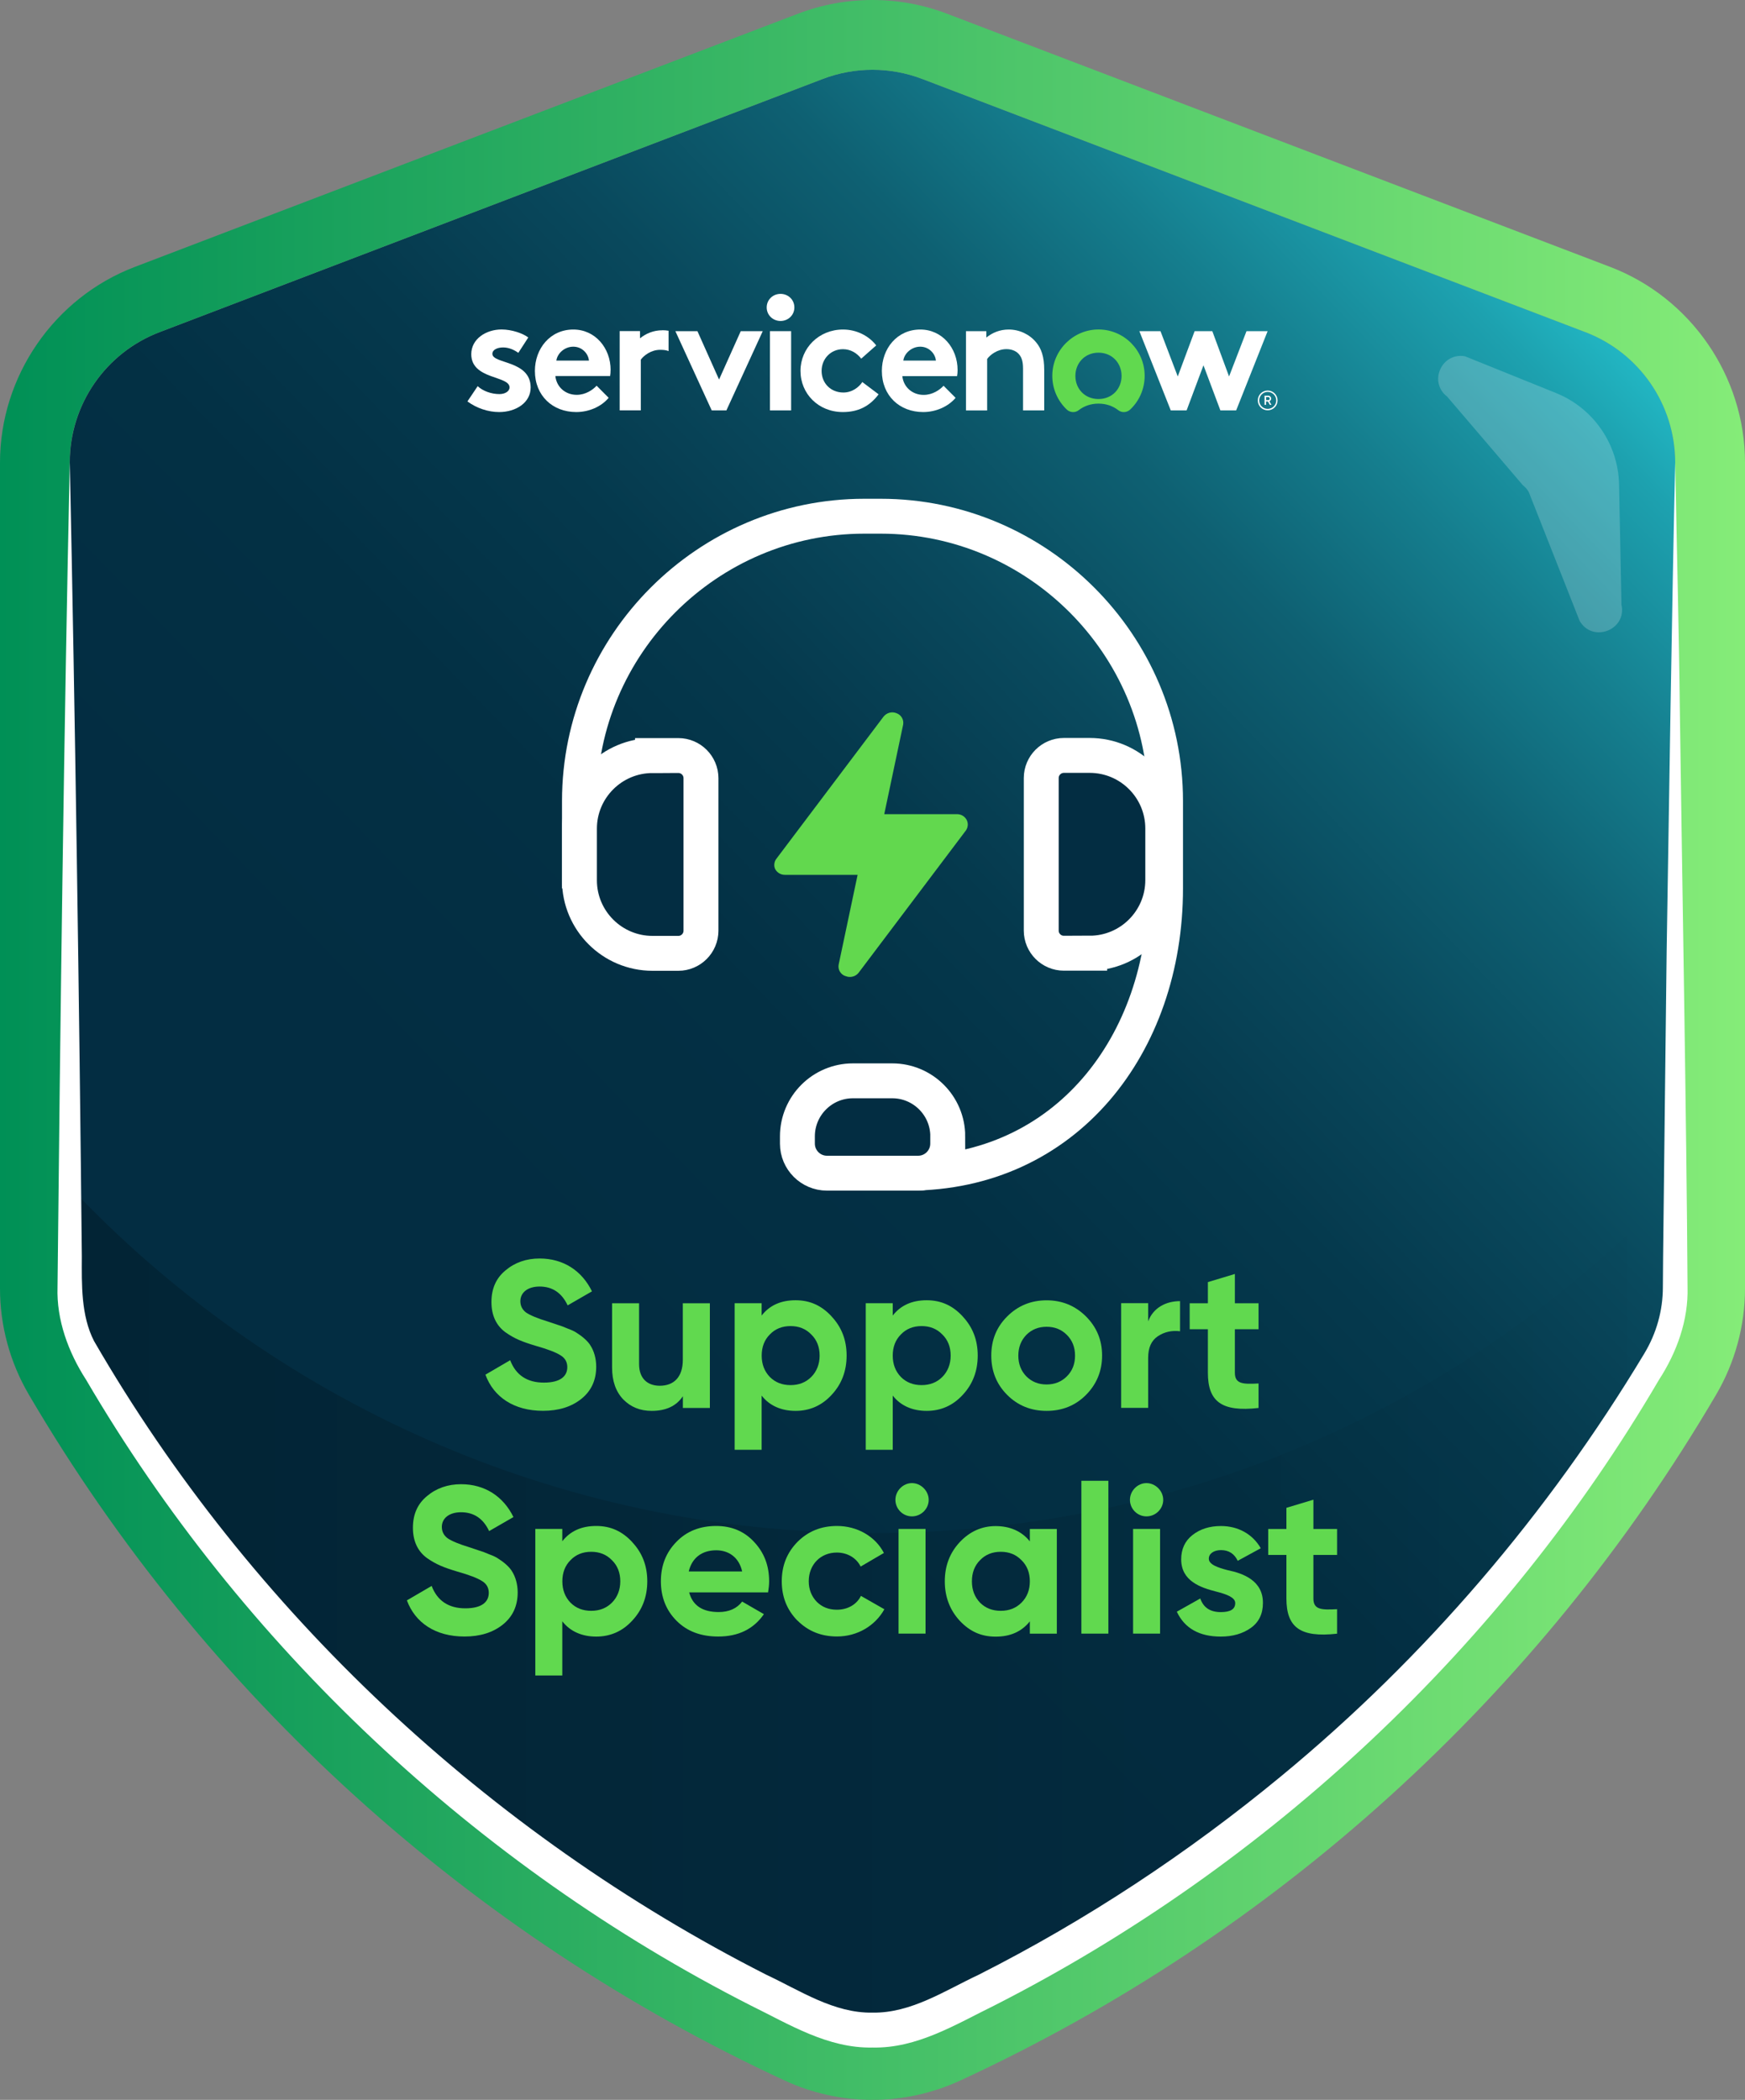 <?xml version="1.0" encoding="UTF-8"?>
<svg xmlns="http://www.w3.org/2000/svg" width="300" height="361.06" xmlns:xlink="http://www.w3.org/1999/xlink" viewBox="0 0 300 361.06">
  <rect x="0" y="0" width="300" height="361.06" fill="#808080" stroke="none"/>
  <defs>
    <style>
      .cls-1 {
        fill: none;
      }

      .cls-1, .cls-2 {
        stroke: #fff;
        stroke-miterlimit: 10;
        stroke-width: 6px;
      }

      .cls-3 {
        fill: url(#linear-gradient);
      }

      .cls-3, .cls-4, .cls-5, .cls-6, .cls-7, .cls-8 {
        stroke-width: 0px;
      }

      .cls-9, .cls-10 {
        opacity: .2;
      }

      .cls-4 {
        fill: url(#linear-gradient-2);
      }

      .cls-5 {
        fill: url(#linear-gradient-3);
      }

      .cls-2 {
        fill: #032d42;
      }

      .cls-11 {
        isolation: isolate;
      }

      .cls-10 {
        mix-blend-mode: multiply;
      }

      .cls-6 {
        fill: #61d94f;
      }

      .cls-7 {
        fill: #62d84e;
      }

      .cls-8 {
        fill: #fff;
      }
    </style>
    <linearGradient id="linear-gradient" x1="91.69" y1="213.52" x2="455.68" y2="-138.46" gradientUnits="userSpaceOnUse">
      <stop offset="0" stop-color="#032d42"/>
      <stop offset=".11" stop-color="#033044"/>
      <stop offset=".19" stop-color="#05394d"/>
      <stop offset=".26" stop-color="#09495d"/>
      <stop offset=".33" stop-color="#0e6072"/>
      <stop offset=".39" stop-color="#157e8e"/>
      <stop offset=".45" stop-color="#1da1af"/>
      <stop offset=".49" stop-color="#24c1cd"/>
    </linearGradient>
    <linearGradient id="linear-gradient-2" x1="11.99" y1="276.55" x2="288" y2="276.55" gradientUnits="userSpaceOnUse">
      <stop offset="0" stop-color="#000"/>
      <stop offset="1" stop-color="#000" stop-opacity="0"/>
    </linearGradient>
    <linearGradient id="linear-gradient-3" x1="0" y1="180.53" x2="300" y2="180.53" gradientUnits="userSpaceOnUse">
      <stop offset="0" stop-color="#009056"/>
      <stop offset="1" stop-color="#85ec78"/>
    </linearGradient>
  </defs>
  <g class="cls-11">
    <g id="Badge">
      <g>
        <path class="cls-3" d="M141.44,13.58L27.44,57.11c-9.3,3.55-15.44,12.47-15.44,22.42v142.03c0,4.29,1.16,8.5,3.33,12.2,10.82,18.45,27.9,42.74,53.87,66.26,25.58,23.16,51.14,37.75,70.8,46.84,6.35,2.94,13.67,2.94,20.01,0,19.66-9.1,45.22-23.68,70.8-46.84,25.96-23.51,43.04-47.81,53.87-66.26,2.17-3.7,3.33-7.91,3.33-12.2V79.53c0-9.95-6.14-18.87-15.44-22.42L158.56,13.58c-5.51-2.11-11.61-2.11-17.12,0Z"/>
        <g class="cls-10">
          <path class="cls-4" d="M288,204.06v17.5c0,4.29-1.16,8.5-3.33,12.2-10.83,18.45-27.91,42.75-53.87,66.26-25.58,23.16-51.14,37.75-70.8,46.84-6.34,2.94-13.67,2.94-20.01,0-19.66-9.09-45.22-23.68-70.8-46.84-25.96-23.51-43.04-47.81-53.87-66.26-2.17-3.7-3.33-7.91-3.33-12.2v-17.51c34.59,36.67,83.63,59.55,138.01,59.55s103.42-22.88,138-59.54Z"/>
        </g>
        <path class="cls-5" d="M150,12c2.9,0,5.8.53,8.56,1.58l114,43.53c9.3,3.55,15.44,12.47,15.44,22.42v142.03c0,4.29-1.16,8.5-3.33,12.2-10.82,18.45-27.9,42.74-53.87,66.26-25.58,23.16-51.14,37.75-70.8,46.84-3.17,1.47-6.59,2.2-10.01,2.2s-6.83-.73-10.01-2.2c-19.66-9.1-45.22-23.68-70.8-46.84-25.96-23.51-43.04-47.81-53.87-66.26-2.17-3.7-3.33-7.91-3.33-12.2V79.53c0-9.95,6.14-18.87,15.44-22.42L141.44,13.58c2.76-1.05,5.66-1.58,8.56-1.58M150,0c-4.41,0-8.73.8-12.84,2.37L23.16,45.9C9.3,51.19,0,64.7,0,79.53v142.03c0,6.4,1.72,12.72,4.98,18.27,15.13,25.79,34.03,49.03,56.16,69.08,22,19.92,46.83,36.36,73.81,48.84,4.68,2.17,9.88,3.31,15.05,3.31s10.37-1.15,15.05-3.31c26.98-12.48,51.81-28.92,73.81-48.84,22.14-20.05,41.03-43.29,56.16-69.08,3.26-5.55,4.98-11.87,4.98-18.27V79.53c0-14.83-9.31-28.34-23.16-33.63L162.84,2.37c-4.11-1.57-8.44-2.37-12.84-2.37h0Z"/>
        <path class="cls-8" d="M12,79.53c.9,42.44,1.64,93.99,2.07,136.53-.02,4.8-.15,10.17,2.1,14.53,26.87,46.47,67.76,84.65,115.57,108.95,5.83,2.73,11.61,6.63,18.26,6.52,6.65.1,12.43-3.79,18.26-6.52,18.55-9.39,35.99-20.92,52.02-34.16,24.75-20.41,45.9-45.17,62.42-72.67,2.07-3.44,3.18-7.36,3.18-11.39,0,0,.04-5.25.04-5.25.09-6.96.5-44.77.61-52.51.38-23.62.92-60.62,1.47-84.02.19,10.53.69,31.5.79,42.01.38,28.36,1.17,71.54,1.33,99.77.17,5.66-1.85,11.22-4.91,15.93-26.78,45.76-67,83.52-114.26,107.58-6.64,3.25-13.29,7.4-20.95,7.23-7.67.16-14.31-3.98-20.95-7.24-47.26-24.05-87.47-61.83-114.25-107.58-3.04-4.71-5.1-10.27-4.91-15.93.45-44.5,1.13-97.35,2.11-141.79h0Z"/>
        <g class="cls-9">
          <path class="cls-8" d="M251.81,61.24l15.7,6.34c6.44,2.6,10.7,8.79,10.84,15.73l.41,20.64c.98,4.37-4.98,6.68-7.2,2.78l-8.74-22.14c-.26-.45-.6-.85-1.01-1.16l-13.02-15.24c-3.22-2.47-.99-7.6,3.02-6.94Z"/>
        </g>
        <g>
          <path class="cls-8" d="M113.87,56.79c-1.51,0-2.8.54-3.84,1.38v-1.24h-3.5v13.63h3.64v-8.72c.5-.7,1.76-1.69,3.31-1.69.55,0,1.05.04,1.46.22v-3.5c-.35-.06-.71-.09-1.07-.09"/>
          <path class="cls-8" d="M82.13,66.41c.92.84,2.35,1.35,3.73,1.35.98,0,1.74-.48,1.74-1.15,0-2.05-6.58-1.32-6.58-5.71,0-2.61,2.52-4.25,5.21-4.25,1.76,0,3.7.68,4.59,1.38l-1.71,2.64c-.7-.51-1.62-.93-2.61-.93s-1.85.39-1.85,1.1c0,1.77,6.58,1.07,6.58,5.79,0,2.62-2.55,4.22-5.41,4.22-1.88,0-3.86-.65-5.46-1.83l1.76-2.62Z"/>
          <path class="cls-8" d="M95.65,62c.17-1.24,1.4-2.39,2.91-2.39s2.58,1.18,2.69,2.39h-5.6ZM104.98,63.63c0-3.8-2.66-6.97-6.41-6.97-4.03,0-6.61,3.32-6.61,7.11,0,4.27,3.05,7.08,7.11,7.08,2.1,0,4.26-.87,5.57-2.45l-2.07-2.08c-.64.7-1.88,1.57-3.42,1.57-1.93,0-3.47-1.32-3.67-3.23h9.41c.06-.31.08-.67.08-1.04"/>
          <polygon class="cls-8" points="123.62 65.26 127.35 56.94 131.13 56.94 124.88 70.57 122.36 70.57 116.11 56.94 119.9 56.94 123.62 65.26"/>
          <path class="cls-8" d="M134.19,50.53c1.32,0,2.38,1.01,2.38,2.33s-1.07,2.33-2.38,2.33-2.38-1.01-2.38-2.33,1.06-2.33,2.38-2.33"/>
          <rect class="cls-8" x="132.37" y="56.94" width="3.64" height="13.63"/>
          <path class="cls-8" d="M151.06,67.79c-1.6,2.14-3.61,3.06-6.16,3.06-4.2,0-7.28-3.15-7.28-7.08s3.17-7.11,7.31-7.11c2.35,0,4.45,1.1,5.71,2.73l-2.58,2.28c-.73-.96-1.82-1.63-3.14-1.63-2.1,0-3.67,1.66-3.67,3.74s1.54,3.71,3.75,3.71c1.48,0,2.66-.9,3.25-1.8l2.8,2.11Z"/>
          <path class="cls-8" d="M160.9,62c-.11-1.21-1.2-2.39-2.69-2.39s-2.75,1.15-2.91,2.39h5.6ZM164.29,68.4c-1.32,1.57-3.47,2.45-5.57,2.45-4.06,0-7.11-2.81-7.11-7.08,0-3.8,2.58-7.11,6.61-7.11,3.75,0,6.41,3.18,6.41,6.97,0,.37-.03.73-.09,1.04h-9.41c.2,1.91,1.74,3.23,3.67,3.23,1.54,0,2.77-.87,3.42-1.57l2.07,2.08Z"/>
          <path class="cls-8" d="M166.07,70.57v-13.63h3.5v1.1c1.04-.84,2.33-1.38,3.84-1.38,1.88,0,3.59.84,4.71,2.19.9,1.07,1.4,2.45,1.4,4.78v6.94h-3.64v-7.22c0-1.35-.31-2.05-.81-2.56-.48-.48-1.2-.76-2.05-.76-1.54,0-2.8.98-3.31,1.69v8.86h-3.64Z"/>
          <path class="cls-6" d="M188.85,68.61c-2.36,0-3.97-1.77-3.97-3.97s1.61-4,3.97-4,3.97,1.8,3.97,4-1.61,3.97-3.97,3.97M188.9,56.65c-4.35-.02-7.95,3.53-7.99,7.9-.02,2.31.94,4.4,2.49,5.87.56.53,1.44.59,2.05.11.9-.7,2.06-1.13,3.4-1.13s2.49.42,3.4,1.13c.62.48,1.49.42,2.06-.12,1.53-1.45,2.48-3.51,2.48-5.79,0-4.38-3.53-7.94-7.89-7.97"/>
          <polygon class="cls-8" points="204 70.57 201.28 70.57 195.88 56.94 199.51 56.94 202.48 64.73 205.38 56.94 208.42 56.94 211.3 64.73 214.3 56.94 217.93 56.94 212.52 70.57 209.81 70.57 206.9 62.81 204 70.57"/>
          <path class="cls-8" d="M217.67,68.8h.37c.14,0,.25-.12.25-.26s-.11-.27-.25-.27h-.37v.53ZM217.97,69.03h-.31v.58h-.26v-1.58h.63c.28,0,.51.23.51.51,0,.2-.13.38-.31.46l.36.61h-.28l-.33-.58Z"/>
          <path class="cls-8" d="M217.94,67.15c-.94,0-1.7.76-1.7,1.7s.76,1.7,1.7,1.7,1.7-.76,1.7-1.7-.76-1.7-1.7-1.7M217.94,67.38c.81,0,1.47.66,1.47,1.47s-.66,1.46-1.47,1.46-1.46-.66-1.46-1.46.66-1.47,1.46-1.47"/>
        </g>
      </g>
    </g>
    <g id="Text">
      <g>
        <path class="cls-6" d="M83.46,236.36l4.25-2.48c.97,2.56,2.92,3.85,5.79,3.85s4.03-1.12,4.03-2.66c0-.9-.4-1.58-1.19-2.05-.79-.5-2.2-1.04-4.25-1.62-2.27-.68-3.64-1.22-5.22-2.34-1.55-1.15-2.38-2.88-2.38-5.18s.79-4.1,2.41-5.44c1.62-1.37,3.6-2.05,5.87-2.05,4.07,0,7.27,2.09,9,5.65l-4.18,2.41c-1.01-2.16-2.63-3.24-4.82-3.24-2.05,0-3.31,1.04-3.31,2.52,0,.79.32,1.44.97,1.94.68.47,1.94,1.01,3.82,1.58l1.73.58c.4.11.94.32,1.62.61.68.25,1.22.5,1.58.76.76.47,1.91,1.37,2.38,2.23.54.86.94,2.12.94,3.56,0,2.34-.86,4.18-2.56,5.54s-3.89,2.05-6.59,2.05c-5,0-8.5-2.38-9.9-6.23Z"/>
        <path class="cls-6" d="M117.4,224.09h4.64v18h-4.64v-2.02c-1.12,1.69-2.92,2.52-5.36,2.52-1.98,0-3.6-.65-4.9-1.98-1.26-1.33-1.91-3.13-1.91-5.47v-11.05h4.64v10.47c0,2.41,1.4,3.71,3.56,3.71,2.41,0,3.96-1.48,3.96-4.46v-9.72Z"/>
        <path class="cls-6" d="M142.96,226.35c1.73,1.84,2.59,4.07,2.59,6.73s-.86,4.93-2.59,6.77c-1.69,1.84-3.78,2.74-6.19,2.74s-4.46-.86-5.83-2.63v9.32h-4.64v-25.2h4.64v2.12c1.37-1.76,3.31-2.63,5.83-2.63s4.5.94,6.19,2.77ZM135.91,238.16c1.44,0,2.63-.47,3.56-1.4s1.44-2.2,1.44-3.67-.47-2.7-1.44-3.64c-.94-.97-2.12-1.44-3.56-1.44s-2.63.47-3.56,1.44c-.94.94-1.4,2.16-1.4,3.64s.47,2.7,1.4,3.67c.94.94,2.12,1.4,3.56,1.4Z"/>
        <path class="cls-6" d="M165.5,226.35c1.73,1.84,2.59,4.07,2.59,6.73s-.86,4.93-2.59,6.77c-1.69,1.84-3.78,2.74-6.19,2.74s-4.46-.86-5.83-2.63v9.32h-4.64v-25.2h4.64v2.12c1.37-1.76,3.31-2.63,5.83-2.63s4.5.94,6.19,2.77ZM158.44,238.16c1.44,0,2.63-.47,3.56-1.4s1.44-2.2,1.44-3.67-.47-2.7-1.44-3.64c-.94-.97-2.12-1.44-3.56-1.44s-2.63.47-3.56,1.44c-.94.94-1.4,2.16-1.4,3.64s.47,2.7,1.4,3.67c.94.94,2.12,1.4,3.56,1.4Z"/>
        <path class="cls-6" d="M179.93,242.59c-2.66,0-4.93-.9-6.77-2.74s-2.74-4.1-2.74-6.77.9-4.9,2.74-6.73c1.84-1.84,4.1-2.77,6.77-2.77s4.93.94,6.77,2.77c1.84,1.84,2.77,4.07,2.77,6.73s-.94,4.93-2.77,6.77-4.1,2.74-6.77,2.74ZM179.93,238.05c1.4,0,2.56-.47,3.49-1.4.94-.94,1.4-2.12,1.4-3.56s-.47-2.63-1.4-3.56c-.94-.94-2.09-1.4-3.49-1.4s-2.56.47-3.49,1.4c-.9.94-1.37,2.12-1.37,3.56s.47,2.63,1.37,3.56c.94.94,2.09,1.4,3.49,1.4Z"/>
        <path class="cls-6" d="M197.4,227.18c.86-2.3,3.02-3.46,5.47-3.46v5.18c-1.4-.18-2.7.11-3.82.86s-1.66,1.98-1.66,3.71v8.6h-4.64v-18h4.64v3.1Z"/>
        <path class="cls-6" d="M216.37,228.55h-4.07v7.49c0,1.94,1.4,1.98,4.07,1.84v4.21c-6.37.72-8.71-1.12-8.71-6.05v-7.49h-3.13v-4.46h3.13v-3.64l4.64-1.4v5.04h4.07v4.46Z"/>
        <path class="cls-6" d="M69.96,275.17l4.25-2.48c.97,2.56,2.92,3.85,5.79,3.85s4.03-1.12,4.03-2.66c0-.9-.4-1.58-1.19-2.05-.79-.5-2.2-1.04-4.25-1.62-2.27-.68-3.64-1.22-5.22-2.34-1.55-1.15-2.38-2.88-2.38-5.18s.79-4.1,2.41-5.44c1.62-1.37,3.6-2.05,5.87-2.05,4.07,0,7.27,2.09,9,5.65l-4.18,2.41c-1.01-2.16-2.63-3.24-4.82-3.24-2.05,0-3.31,1.04-3.31,2.52,0,.79.32,1.44.97,1.94.68.47,1.94,1.01,3.82,1.58l1.73.58c.4.11.94.32,1.62.61.68.25,1.22.5,1.58.76.76.47,1.91,1.37,2.38,2.23.54.86.94,2.12.94,3.56,0,2.34-.86,4.18-2.56,5.54s-3.89,2.05-6.59,2.05c-5,0-8.49-2.38-9.9-6.23Z"/>
        <path class="cls-6" d="M108.69,265.16c1.73,1.84,2.59,4.07,2.59,6.73s-.86,4.93-2.59,6.77c-1.69,1.84-3.78,2.74-6.19,2.74s-4.46-.86-5.83-2.63v9.32h-4.64v-25.2h4.64v2.12c1.37-1.76,3.31-2.63,5.83-2.63s4.5.94,6.19,2.77ZM101.64,276.97c1.44,0,2.63-.47,3.56-1.4s1.44-2.2,1.44-3.67-.47-2.7-1.44-3.64c-.94-.97-2.12-1.44-3.56-1.44s-2.63.47-3.56,1.44c-.94.94-1.4,2.16-1.4,3.64s.47,2.7,1.4,3.67c.94.94,2.12,1.4,3.56,1.4Z"/>
        <path class="cls-6" d="M118.48,273.8c.61,2.27,2.3,3.38,5.08,3.38,1.76,0,3.13-.61,4.03-1.8l3.74,2.16c-1.76,2.56-4.39,3.85-7.85,3.85-2.99,0-5.36-.9-7.16-2.7s-2.7-4.07-2.7-6.8.9-4.97,2.66-6.77c1.76-1.84,4.07-2.74,6.84-2.74,2.63,0,4.82.9,6.52,2.74,1.73,1.84,2.59,4.07,2.59,6.77,0,.61-.07,1.22-.18,1.91h-13.57ZM127.59,270.2c-.54-2.45-2.34-3.64-4.46-3.64-2.48,0-4.18,1.33-4.72,3.64h9.18Z"/>
        <path class="cls-6" d="M137.1,278.66c-1.8-1.84-2.7-4.07-2.7-6.77s.9-4.93,2.7-6.77c1.84-1.84,4.1-2.74,6.8-2.74,3.49,0,6.59,1.8,8.06,4.64l-4,2.34c-.72-1.48-2.27-2.41-4.1-2.41-2.77,0-4.82,2.05-4.82,4.93,0,1.4.47,2.59,1.37,3.53.9.9,2.05,1.37,3.46,1.37,1.87,0,3.42-.9,4.14-2.38l4.03,2.3c-1.58,2.84-4.64,4.68-8.14,4.68-2.7,0-4.97-.9-6.8-2.74Z"/>
        <path class="cls-6" d="M153.94,257.89c0-1.55,1.3-2.88,2.84-2.88s2.88,1.33,2.88,2.88-1.3,2.84-2.88,2.84-2.84-1.3-2.84-2.84ZM154.48,280.89v-18h4.64v18h-4.64Z"/>
        <path class="cls-6" d="M177.05,262.9h4.64v18h-4.64v-2.12c-1.4,1.76-3.35,2.63-5.87,2.63s-4.46-.9-6.19-2.74c-1.69-1.84-2.56-4.1-2.56-6.77s.86-4.9,2.56-6.73c1.73-1.84,3.78-2.77,6.19-2.77s4.46.86,5.87,2.63v-2.12ZM172.05,276.97c1.44,0,2.63-.47,3.56-1.4.97-.97,1.44-2.2,1.44-3.67s-.47-2.7-1.44-3.64c-.94-.97-2.12-1.44-3.56-1.44s-2.63.47-3.56,1.44c-.94.94-1.4,2.16-1.4,3.64s.47,2.7,1.4,3.67c.94.94,2.12,1.4,3.56,1.4Z"/>
        <path class="cls-6" d="M185.91,280.89v-26.28h4.64v26.28h-4.64Z"/>
        <path class="cls-6" d="M194.26,257.89c0-1.55,1.3-2.88,2.84-2.88s2.88,1.33,2.88,2.88-1.3,2.84-2.88,2.84-2.84-1.3-2.84-2.84ZM194.8,280.89v-18h4.64v18h-4.64Z"/>
        <path class="cls-6" d="M211.11,269.99c2.63.54,6.05,1.8,6.01,5.65,0,1.84-.68,3.28-2.09,4.28-1.37.97-3.1,1.48-5.15,1.48-3.71,0-6.23-1.44-7.56-4.28l4.03-2.27c.54,1.55,1.69,2.34,3.53,2.34,1.66,0,2.48-.5,2.48-1.55,0-.97-1.44-1.51-3.28-1.98-2.66-.68-6.01-1.8-6.01-5.54,0-1.76.65-3.17,1.94-4.18,1.33-1.04,2.95-1.55,4.9-1.55,2.92,0,5.44,1.37,6.84,3.82l-3.96,2.16c-.58-1.22-1.55-1.84-2.88-1.84-1.19,0-2.09.58-2.09,1.48,0,.97,1.44,1.51,3.28,1.98Z"/>
        <path class="cls-6" d="M229.87,267.36h-4.07v7.49c0,1.94,1.4,1.98,4.07,1.84v4.21c-6.37.72-8.71-1.12-8.71-6.05v-7.49h-3.13v-4.46h3.13v-3.64l4.64-1.4v5.04h4.07v4.46Z"/>
      </g>
    </g>
    <g id="Icon">
      <g>
        <path class="cls-1" d="M99.62,152.75v-15.02c0-26.94,22.04-48.97,48.97-48.97h2.82c26.94,0,48.97,22.04,48.97,48.97v15.02c0,26.94-17.21,48.97-44.15,48.97h-7.64"/>
        <path class="cls-2" d="M112.18,129.91h4.44c2.14,0,3.89,1.74,3.89,3.89v26.23c0,2.14-1.74,3.89-3.89,3.89h-4.44c-6.93,0-12.56-5.63-12.56-12.56v-8.88c0-6.93,5.63-12.56,12.56-12.56h0Z"/>
        <path class="cls-2" d="M187.34,163.9h-4.44c-2.14,0-3.89-1.74-3.89-3.89v-26.23c0-2.14,1.74-3.89,3.89-3.89h4.44c6.93,0,12.56,5.63,12.56,12.56v8.88c0,6.93-5.63,12.56-12.56,12.56h0Z"/>
        <path class="cls-2" d="M162.93,195.39v1.25c0,2.8-2.28,5.08-5.08,5.08h-15.68c-2.8,0-5.08-2.28-5.08-5.08v-1.25c0-5.27,4.28-9.55,9.55-9.55h6.75c5.27,0,9.55,4.28,9.55,9.55Z"/>
        <path class="cls-7" d="M166.17,140.94c-.16-.29-.4-.53-.69-.7-.29-.17-.62-.25-.95-.25h-12.51l3.25-15.4c.07-.41,0-.83-.21-1.19-.21-.36-.54-.63-.93-.77-.39-.16-.82-.19-1.22-.08-.4.11-.76.35-1.02.68l-18.46,24.49c-.18.25-.28.55-.31.86s.03.62.17.89c.16.29.4.53.69.7.29.17.62.25.95.25h12.51l-3.25,15.4c-.09.43-.02.87.2,1.24s.57.66.99.78c.23.09.48.14.73.14.29,0,.58-.07.84-.19.26-.13.49-.31.67-.54l18.46-24.49c.18-.27.28-.58.3-.9.02-.32-.06-.64-.21-.92Z"/>
      </g>
    </g>
  </g>
</svg>